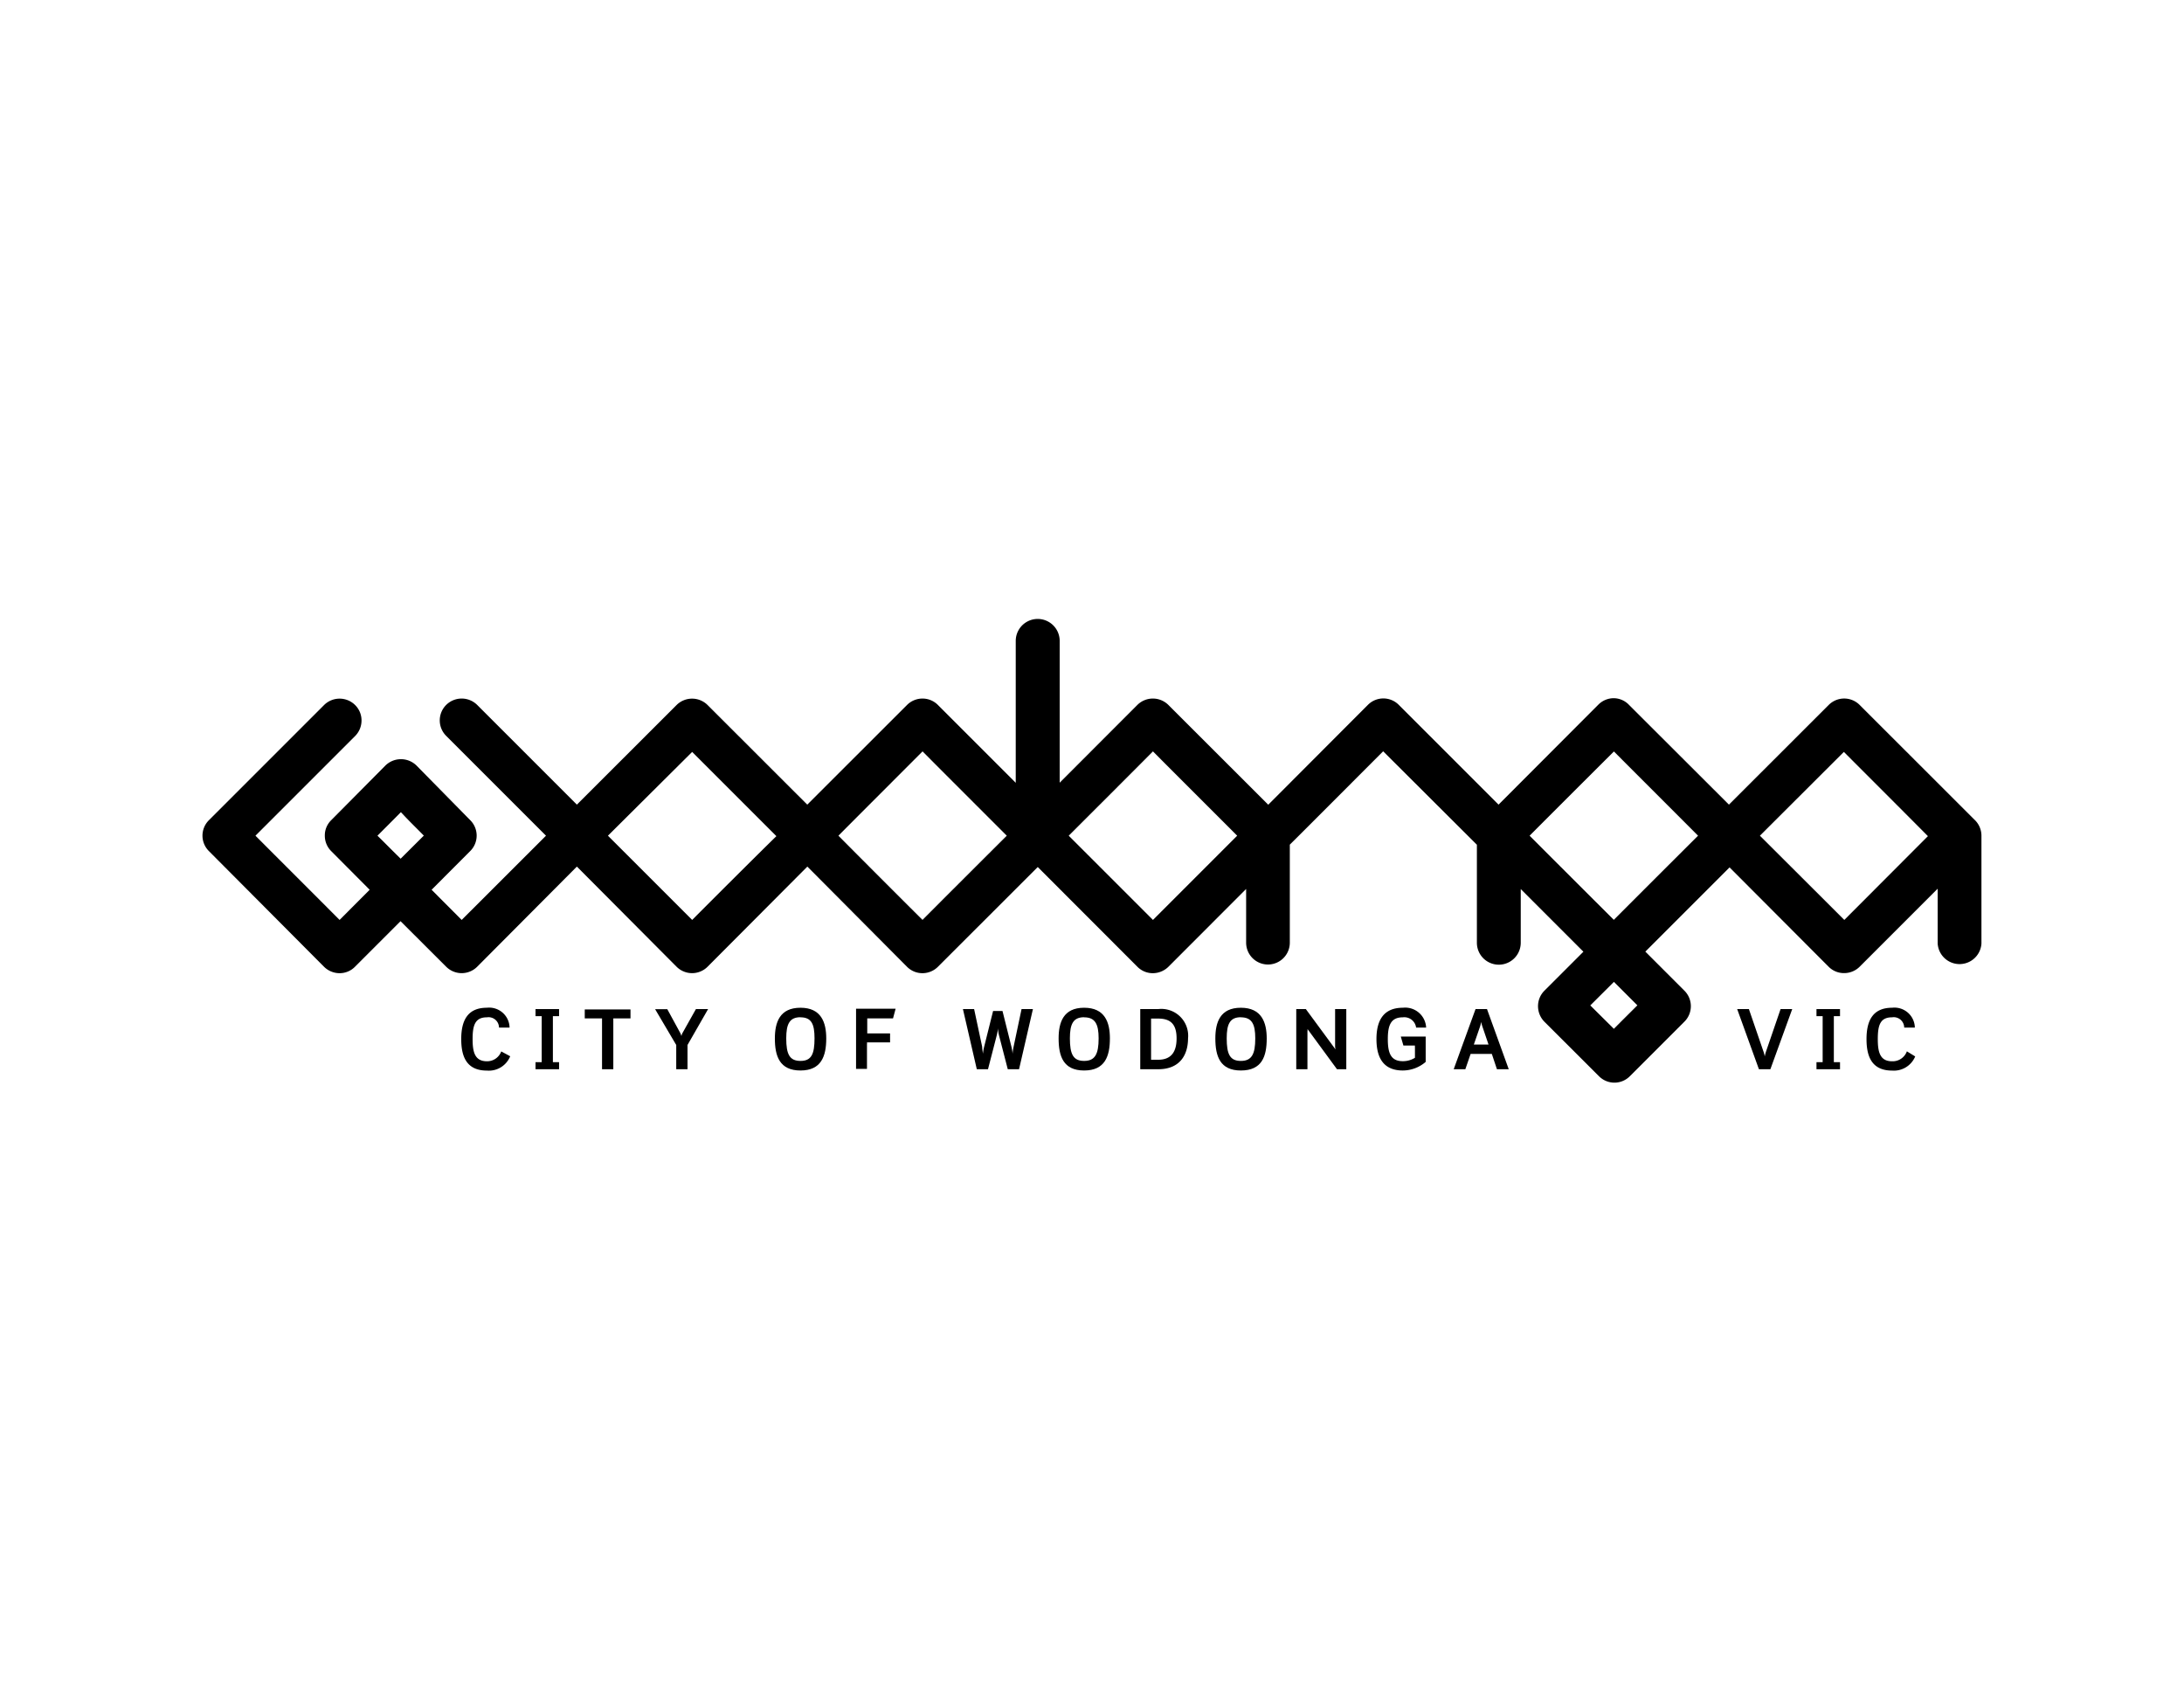 <svg id="Layer_1" data-name="Layer 1" xmlns="http://www.w3.org/2000/svg" viewBox="0 0 244 190"><defs><style>.cls-1{fill:#000;}</style></defs><title>wodonga</title><path class="cls-1" d="M220.58,91.56,207.76,78.75a2.44,2.44,0,0,0-3.45,0L193.16,89.89,182,78.75A2.39,2.39,0,0,0,180.3,78a2.43,2.43,0,0,0-1.73.72L167.42,89.89,156.28,78.75a2.43,2.43,0,0,0-3.46,0L141.69,89.9,130.53,78.75a2.46,2.46,0,0,0-3.46,0l-8.68,8.69V71.6a2.45,2.45,0,1,0-4.91,0V87.45l-8.69-8.69a2.42,2.42,0,0,0-1.72-.72,2.44,2.44,0,0,0-1.74.72L90.19,89.89,79.05,78.76a2.46,2.46,0,0,0-3.46,0L64.45,89.89,53.31,78.75a2.46,2.46,0,0,0-3.46,0,2.44,2.44,0,0,0,0,3.46L61,93.36l-9.42,9.41L48.22,99.4l4.32-4.33a2.43,2.43,0,0,0,0-3.44l-6-6.1a2.48,2.48,0,0,0-3.49,0L37,91.63a2.37,2.37,0,0,0-.71,1.73A2.42,2.42,0,0,0,37,95.08L41.3,99.4l-3.36,3.37c-2.19-2.2-7.22-7.22-9.4-9.41L39.68,82.22a2.46,2.46,0,0,0,.71-1.73,2.41,2.41,0,0,0-.72-1.73,2.46,2.46,0,0,0-3.46,0L23.34,91.63a2.43,2.43,0,0,0,0,3.45L36.2,108a2.47,2.47,0,0,0,1.73.72,2.4,2.4,0,0,0,1.73-.72l5.09-5.09L49.85,108a2.45,2.45,0,0,0,3.46,0L64.45,96.81,75.59,108a2.45,2.45,0,0,0,3.46,0L90.2,96.81,101.33,108a2.43,2.43,0,0,0,1.73.72,2.45,2.45,0,0,0,1.73-.72l11.15-11.14L127.07,108a2.41,2.41,0,0,0,1.73.72,2.5,2.5,0,0,0,1.74-.72l8.68-8.69v6a2.44,2.44,0,1,0,4.88,0s0-9.25,0-10.95c1.11-1.09,8-8,10.43-10.43L165,94.37v10.95a2.45,2.45,0,1,0,4.9,0v-6l7,7-4.36,4.36a2.44,2.44,0,0,0-.71,1.73,2.48,2.48,0,0,0,.71,1.73l6.1,6.09a2.43,2.43,0,0,0,3.45,0l6.09-6.09a2.44,2.44,0,0,0,0-3.47l-4.36-4.36,9.41-9.41L204.3,108a2.4,2.4,0,0,0,1.74.71,2.45,2.45,0,0,0,1.72-.71l8.72-8.72v6.13a2.45,2.45,0,0,0,4.89,0v-12A2.46,2.46,0,0,0,220.58,91.56ZM44.76,95.93c-1.15-1.13-2-2-2.59-2.57,1.07-1.07,1.55-1.55,2.62-2.63,1,1.08,1.52,1.56,2.56,2.62Zm32.57,6.84-9.41-9.41L77.33,84l9.41,9.41C84.55,95.55,79.52,100.57,77.33,102.77Zm25.74,0c-2.21-2.19-7.23-7.22-9.4-9.41,2.18-2.2,7.2-7.21,9.4-9.42,2.18,2.2,7.21,7.22,9.41,9.42C110.28,95.55,105.25,100.57,103.07,102.76Zm25.74,0-9.41-9.41c2.2-2.2,7.22-7.21,9.41-9.42,2.19,2.21,7.22,7.22,9.41,9.42Zm51.5,12.17-2.64-2.62,2.64-2.63,2.62,2.62C181.86,113.38,181.36,113.87,180.3,114.94Zm0-12.17c-2.2-2.19-7.23-7.21-9.42-9.41,2.19-2.2,7.21-7.21,9.42-9.41,2.18,2.19,7.21,7.21,9.4,9.41C187.51,95.55,182.48,100.57,180.3,102.76Zm25.74,0-9.43-9.41L206,84c2.19,2.19,7.21,7.21,9.39,9.41Z"/><path class="cls-1" d="M54.39,119.6c-2.34,0-2.86-1.68-2.86-3.52,0-2.07.71-3.5,2.86-3.5a2.28,2.28,0,0,1,2.54,2.22H55.75a1.17,1.17,0,0,0-1.35-1.15c-1.32,0-1.6.88-1.6,2.43,0,1.4.22,2.48,1.6,2.48A1.68,1.68,0,0,0,56,117.46L57,118A2.57,2.57,0,0,1,54.39,119.6Z"/><path class="cls-1" d="M59.83,119.45v-.79h.69v-5.14h-.69v-.79h2.63v.79h-.69v5.14h.69v.79Z"/><path class="cls-1" d="M68.52,113.77v5.68H67.26v-5.68H65.33v-1h5.11v1Z"/><path class="cls-1" d="M76.81,116.74v2.71H75.55v-2.71l-2.36-4h1.36L76,115.4a1.86,1.86,0,0,1,.13.35,1.15,1.15,0,0,1,.12-.35l1.5-2.67h1.36Z"/><path class="cls-1" d="M89.43,119.59c-2.33,0-2.86-1.6-2.86-3.58,0-1.8.54-3.43,2.86-3.43s2.88,1.64,2.88,3.43C92.31,118,91.75,119.59,89.43,119.59Zm0-5.95c-1.23,0-1.59.77-1.59,2.36,0,1.77.37,2.52,1.59,2.52S91,117.77,91,116C91,114.42,90.67,113.65,89.43,113.65Z"/><path class="cls-1" d="M99.77,113.77H96.89v1.68h2.55v1H96.86a.65.65,0,0,1,0,.2v2.76H95.64v-6.72h4.42Z"/><path class="cls-1" d="M113.85,119.45h-1.26l-1-3.87a5.94,5.94,0,0,1-.11-.71c0,.24-.06.54-.1.71l-1,3.87h-1.25l-1.55-6.72h1.25l.9,4.21c0,.22.07.63.09.79,0-.16.07-.57.13-.79l1-4H112l1,4a5.62,5.62,0,0,1,.13.79c0-.18.06-.57.11-.79l.89-4.21h1.27Z"/><path class="cls-1" d="M121.12,119.59c-2.33,0-2.85-1.6-2.85-3.58,0-1.8.53-3.43,2.85-3.43S124,114.21,124,116C124,118,123.45,119.59,121.12,119.59Zm0-5.95c-1.23,0-1.59.77-1.59,2.36,0,1.77.37,2.52,1.59,2.52s1.62-.76,1.62-2.52C122.74,114.42,122.36,113.65,121.12,113.65Z"/><path class="cls-1" d="M129.39,119.45h-2v-6.72h2a3,3,0,0,1,3.34,3.28C132.72,117.87,131.81,119.45,129.39,119.45Zm0-5.66h-.79v4.6h.79c1.4,0,2.06-.81,2.06-2.38S130.8,113.79,129.39,113.79Z"/><path class="cls-1" d="M138.63,119.59c-2.33,0-2.85-1.6-2.85-3.58,0-1.8.53-3.43,2.85-3.43s2.89,1.64,2.89,3.43C141.52,118,141,119.59,138.63,119.59Zm0-5.95c-1.23,0-1.58.77-1.58,2.36,0,1.77.36,2.52,1.58,2.52s1.61-.76,1.61-2.52C140.24,114.42,139.87,113.65,138.63,113.65Z"/><path class="cls-1" d="M149.37,119.45l-3.3-4.5a.7.7,0,0,1,0,.27v4.23h-1.25v-6.72h1.07l3.32,4.51a1.58,1.58,0,0,1-.05-.41v-4.1h1.25v6.72Z"/><path class="cls-1" d="M156.73,119.59c-2.12,0-2.95-1.36-2.95-3.51,0-1.95.69-3.5,2.95-3.5a2.34,2.34,0,0,1,2.6,2.22h-1.12a1.33,1.33,0,0,0-1.48-1.15c-1.34,0-1.68.88-1.68,2.43s.32,2.47,1.68,2.47a2.54,2.54,0,0,0,1.35-.38V117a.79.79,0,0,1,0-.2h-1.29l-.29-1h2.78v2.83A3.94,3.94,0,0,1,156.73,119.59Z"/><path class="cls-1" d="M167.24,119.45l-.57-1.71H164.3l-.59,1.71h-1.3l2.44-6.72h1.28l2.43,6.72Zm-1.62-4.76a3.33,3.33,0,0,1-.14-.53,3.93,3.93,0,0,1-.13.53l-.69,2h1.64Z"/><path class="cls-1" d="M197.79,119.45h-1.28l-2.43-6.72h1.31l1.63,4.75a3,3,0,0,1,.14.54,4,4,0,0,1,.14-.54l1.63-4.75h1.3Z"/><path class="cls-1" d="M202.94,119.45v-.79h.69v-5.14h-.69v-.79h2.63v.79h-.69v5.14h.69v.79Z"/><path class="cls-1" d="M211.39,119.6c-2.34,0-2.86-1.68-2.86-3.52,0-2.07.71-3.5,2.86-3.5a2.28,2.28,0,0,1,2.54,2.22h-1.19a1.17,1.17,0,0,0-1.36-1.15c-1.32,0-1.59.88-1.59,2.43,0,1.4.22,2.48,1.59,2.48a1.69,1.69,0,0,0,1.66-1.11l.93.57A2.58,2.58,0,0,1,211.39,119.6Z"/></svg>